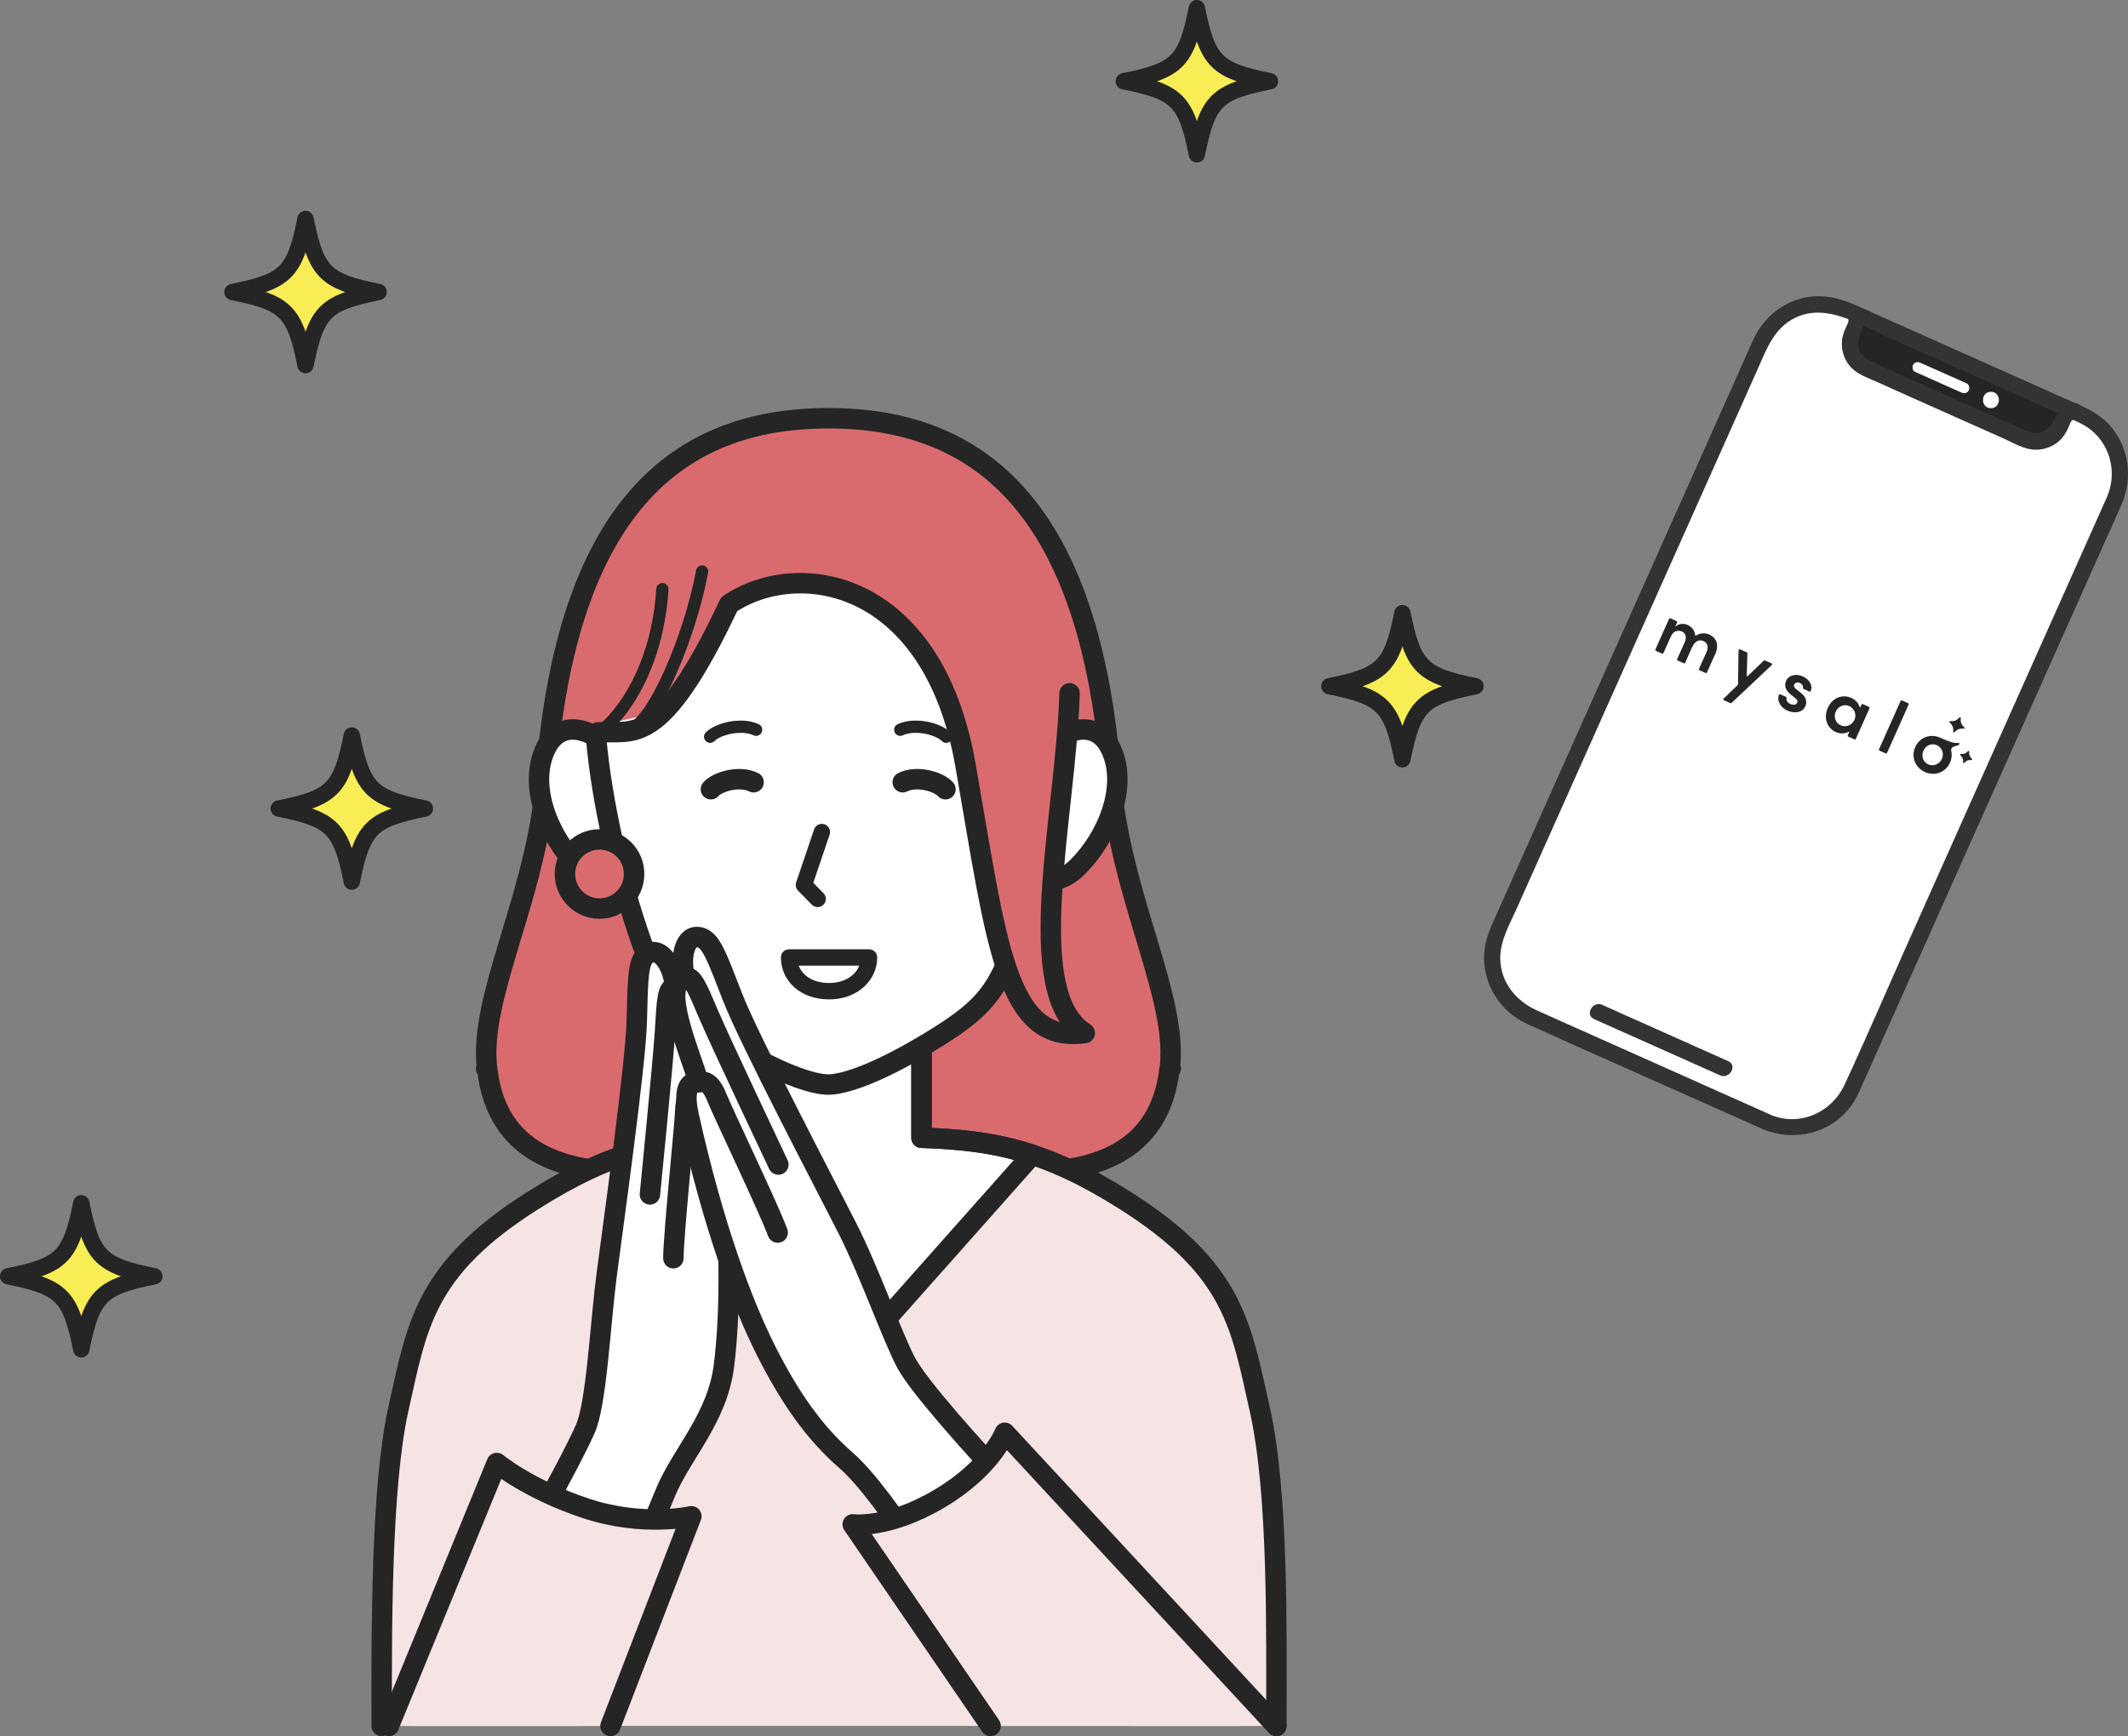 <?xml version="1.0" encoding="UTF-8"?>
<svg id="_レイヤー_2" data-name="レイヤー 2" xmlns="http://www.w3.org/2000/svg" viewBox="0 0 304.01 248.09">
  <rect x="0" y="0" width="304.01" height="248.09" fill="#808080" stroke="none"/>
  <defs>
    <style>
      .cls-1, .cls-2, .cls-3, .cls-4, .cls-5 {
        stroke: #252525;
        stroke-linecap: round;
        stroke-linejoin: round;
      }

      .cls-1, .cls-2, .cls-4 {
        fill: none;
      }

      .cls-1, .cls-3, .cls-5 {
        stroke-width: 2.92px;
      }

      .cls-2 {
        stroke-width: 2.34px;
      }

      .cls-6 {
        fill: #252525;
      }

      .cls-6, .cls-7, .cls-8, .cls-9, .cls-10, .cls-11 {
        stroke-width: 0px;
      }

      .cls-3, .cls-9 {
        fill: #d96b6e;
      }

      .cls-7 {
        fill: #333;
      }

      .cls-4 {
        stroke-width: 1.75px;
      }

      .cls-8, .cls-5 {
        fill: #fff;
      }

      .cls-10 {
        fill: #f6e4e4;
      }

      .cls-11 {
        fill: #f9ed56;
      }
    </style>
  </defs>
  <g id="_レイヤー_1-2" data-name="レイヤー 1">
    <g>
      <g>
        <g>
          <path class="cls-9" d="M167.25,152.69c-.04-.06-.08-.13-.12-.19.01-.1.03-.2.04-.3.87-9.66-6.2-22.52-8.2-38.12-.09-1.04-.17-2.1-.26-3.21-3-38.09-18.59-51.1-40.32-51.1-.01,0-.02,0-.04,0s-.02,0-.04,0c-21.73,0-37.32,13.01-40.32,51.1-.09,1.11-.17,2.17-.26,3.21-2,15.6-9.07,28.46-8.2,38.12,0,.11.03.2.04.3-.04.06-.08.13-.12.19.05.04.11.08.16.12,2.8,24.03,38.06,11.35,48.73,11.32,10.67.03,45.93,12.7,48.73-11.32.05-.04.11-.08.16-.12Z"/>
          <path class="cls-1" d="M167.25,152.69c-.04-.06-.08-.13-.12-.19.01-.1.03-.2.04-.3.87-9.66-6.2-22.52-8.2-38.12-.09-1.04-.17-2.1-.26-3.21-3-38.09-18.59-51.1-40.32-51.1-.01,0-.02,0-.04,0s-.02,0-.04,0c-21.73,0-37.32,13.01-40.32,51.1-.09,1.11-.17,2.17-.26,3.21-2,15.6-9.07,28.46-8.2,38.12,0,.11.03.2.04.3-.04.06-.08.13-.12.19.05.04.11.08.16.12,2.8,24.03,38.06,11.35,48.73,11.32,10.67.03,45.93,12.7,48.73-11.32.05-.04.11-.08.16-.12Z"/>
        </g>
        <path class="cls-10" d="M179.97,201.37c-2.68-11.93-3.65-19.93-19.11-29.75-11.28-7.16-18.74-8.71-29.21-9.03v-14.98h-26.42v14.98c-10.47.32-17.92,1.86-29.21,9.03-15.46,9.81-16.44,17.82-19.11,29.75-2.68,11.93-2.38,31.5-2.38,45.26h127.82c0-13.76.3-33.34-2.38-45.26Z"/>
        <path class="cls-5" d="M118.44,197.7l29.02-32.69c-5.12-1.68-10-2.24-15.81-2.42v-14.98h-26.42v14.98c-5.81.18-10.69.74-15.81,2.42l29.02,32.69Z"/>
        <path class="cls-1" d="M182.35,246.63c0-13.76.3-33.34-2.38-45.26-2.68-11.93-3.65-19.93-19.11-29.75-11.28-7.16-18.74-8.71-29.21-9.03v-14.98h-26.42v14.98c-10.47.32-17.92,1.86-29.21,9.03-15.46,9.81-16.44,17.82-19.11,29.75-2.47,11.01-2.41,31.81-2.38,45.26"/>
        <g>
          <g>
            <path class="cls-5" d="M89.49,109.48c-3.17-4.68-9.07-7.77-11.58-2.42-2.51,5.35.55,12.62,4.73,16.8,4.18,4.18,8.19.67,8.52-2.34.33-3.01-1.67-12.03-1.67-12.03Z"/>
            <path class="cls-5" d="M147.14,109.48c3.17-4.68,9.07-7.77,11.58-2.42,2.51,5.35-.55,12.62-4.73,16.8-4.18,4.18-8.19.67-8.52-2.34-.33-3.01,1.67-12.03,1.67-12.03Z"/>
          </g>
          <path class="cls-8" d="M84.9,97.67c.66-22.33,19.47-32.24,33.42-32.24s32.76,9.91,33.42,32.24c.35,11.93-3.39,26.69-5.7,33.83-3.2,9.88-4.92,12.29-12.79,17.12-7.87,4.83-12.73,6.36-14.94,6.36s-7.07-1.54-14.94-6.36c-7.87-4.83-9.59-7.24-12.79-17.12-2.31-7.13-6.05-21.89-5.69-33.83Z"/>
          <path class="cls-2" d="M112.73,136.82c0,2.6,2.16,4.82,5.71,4.82s5.71-2.33,5.71-4.82h-11.42Z"/>
          <polyline class="cls-2" points="117.41 118.9 114.85 126.46 116.81 128.45"/>
          <path class="cls-1" d="M151.75,100.84c-.29,11.27-3.59,24.14-5.7,30.66-3.2,9.88-4.92,12.29-12.79,17.12-7.87,4.83-12.73,6.36-14.94,6.36s-7.07-1.54-14.94-6.36c-7.87-4.83-9.59-7.24-12.79-17.12-1.85-5.71-4.61-16.31-5.46-26.43"/>
          <path class="cls-9" d="M150.99,85.63c-7.05-16.06-17.8-22.3-32.67-22.3-17.91,0-29.4,8.86-35.36,33.29,0,0,2.26,8.19,2.45,8.03,5-4.37,8.82,2.77,18.76-18.32,9.85-6.64,29.1-3.63,33.76,22.99,4.46,25.47,5.71,39.91,17.04,38.29-11.92-7.55,2.74-48.4-3.98-61.98Z"/>
          <path class="cls-1" d="M85.41,104.66c4.96-.42,8.82,2.77,18.76-18.32,9.85-6.64,29.1-3.63,33.76,22.99,4.46,25.47,5.71,39.91,17.04,38.29-9.1-5.76-2.71-30.92-2.17-48.55"/>
          <path class="cls-4" d="M100.3,81.66c-1.69,9.27-7,21.75-10.36,22.58"/>
          <path class="cls-4" d="M94.63,84.19c-.46,7.89-3.43,15.24-7.87,19.52"/>
          <path class="cls-3" d="M90.59,124.89c0-2.73-2.21-4.94-4.94-4.94s-4.94,2.21-4.94,4.94,2.21,4.94,4.94,4.94,4.94-2.21,4.94-4.94Z"/>
          <g>
            <path class="cls-1" d="M128.97,111.78c2-1,5.11-.11,6.1,1"/>
            <path class="cls-1" d="M107.66,111.78c-2-1-5.11-.11-6.1,1"/>
          </g>
          <g>
            <path class="cls-4" d="M128.61,104.28c2.15-1,5.49-.11,6.57,1"/>
            <path class="cls-4" d="M108.02,104.28c-2.15-1-5.49-.11-6.57,1"/>
          </g>
        </g>
        <g>
          <path class="cls-8" d="M58.72,246.63c10.74-15.76,21.99-35.96,24.87-42.37,1.63-3.62,2.14-14.79,3.05-21.85.91-7.06,4.17-30.17,4.33-36.49.16-6.32.16-8.75,1.54-9.61,1.82-1.13,3.6,1.57,3.94,4.68,3.63-.04,2.91,9.7,3.16,14.78,0,0,2.24-1.63,2.94,4.02,2,16.05,1.82,27.93.87,35.4-.94,7.47-5.97,12.46-8.28,17.93-3.89,9.22-5.74,14.73-12.2,33.51"/>
          <path class="cls-1" d="M60.44,244.08c10.2-15.32,20.42-33.75,23.15-39.82,1.63-3.62,2.14-14.79,3.05-21.85.91-7.06,4.17-30.17,4.33-36.49.16-6.32.16-8.75,1.54-9.61,1.82-1.13,3.6,1.57,3.94,4.68,3.63-.04,2.91,9.7,3.16,14.78,0,0,2.24-1.63,2.94,4.02,2,16.05,1.82,27.93.87,35.4-.94,7.47-5.97,12.46-8.28,17.93-3.71,8.79-5.57,14.2-11.32,30.96"/>
          <path class="cls-1" d="M99.62,155.77c-1.2.07-1.66,1.14-1.72,2.95-.07,2.15-1.68,17.58-1.7,21.08"/>
          <path class="cls-1" d="M96.46,140.99c-1.15.15-1.18,1.95-1.45,6.33-.27,4.38-2.16,23.36-2.16,23.36"/>
        </g>
        <g>
          <path class="cls-8" d="M177.24,246.63c-17.49-17.63-44.06-45.05-47.74-51.81-1.9-3.48-5.28-13.1-8.51-19.44-3.23-6.35-14.07-27.01-16.34-32.91-2.28-5.89-3.09-8.19-4.69-8.53-2.09-.46-2.86,2.69-2.14,5.73-3.43,1.18.52,10.12,1.99,14.98,0,0-2.65-.78-1.42,4.77,3.51,15.79,7.68,26.92,11.07,33.63,3.4,6.72,6.89,11.7,11.37,15.6,6.39,5.57,16.78,23.71,26.54,37.97"/>
          <path class="cls-1" d="M174.72,244.08c-17.42-17.62-41.71-42.82-45.22-49.26-1.9-3.48-5.28-13.1-8.51-19.44-3.23-6.35-14.07-27.01-16.34-32.91-2.28-5.89-3.09-8.19-4.69-8.53-2.09-.46-2.86,2.69-2.14,5.73-3.43,1.18.52,10.12,1.99,14.98,0,0-2.65-.78-1.42,4.77,3.51,15.79,7.68,26.92,11.07,33.63,3.4,6.72,6.89,11.7,11.37,15.6,6.01,5.24,15.56,21.6,24.79,35.38"/>
          <path class="cls-1" d="M99.81,154.65c1.15-.34,1.95.52,2.61,2.2.79,2,7.49,15.99,8.68,19.28"/>
          <path class="cls-1" d="M97.82,139.67c1.13-.25,1.76,1.44,3.49,5.47,1.73,4.03,9.89,21.27,9.89,21.27"/>
        </g>
        <path class="cls-10" d="M87.22,246.63l11.55-29.96s-6.85,1.59-15.03-1.11c-8.18-2.7-12.77-6.5-12.77-6.5l-15.41,37.57"/>
        <path class="cls-1" d="M87.22,246.63l11.55-29.96s-6.85,1.59-15.03-1.11c-8.18-2.7-12.77-6.5-12.77-6.5l-15.41,37.57"/>
        <path class="cls-10" d="M141.52,246.63l-19.7-28.8s4.99.71,12.4-3.68c7.41-4.4,9.32-9.41,9.32-9.41l38.8,41.89"/>
        <path class="cls-1" d="M141.52,246.63l-19.7-28.8s4.99.71,12.4-3.68c7.41-4.4,9.32-9.41,9.32-9.41l38.8,41.89"/>
      </g>
      <g>
        <path class="cls-11" d="M22.05,182.38c-7.66,1.53-8.91,2.78-10.44,10.44-1.53-7.66-2.78-8.91-10.44-10.44,7.66-1.53,8.91-2.78,10.44-10.44,1.53,7.66,2.78,8.91,10.44,10.44Z"/>
        <path class="cls-2" d="M22.05,182.38c-7.66,1.53-8.91,2.78-10.44,10.44-1.53-7.66-2.78-8.91-10.44-10.44,7.66-1.53,8.91-2.78,10.44-10.44,1.53,7.66,2.78,8.91,10.44,10.44Z"/>
      </g>
      <g>
        <path class="cls-11" d="M210.79,98.06c-7.66,1.53-8.91,2.78-10.44,10.44-1.53-7.66-2.78-8.91-10.44-10.44,7.66-1.53,8.91-2.78,10.44-10.44,1.53,7.66,2.78,8.91,10.44,10.44Z"/>
        <path class="cls-2" d="M210.79,98.06c-7.66,1.53-8.91,2.78-10.44,10.44-1.53-7.66-2.78-8.91-10.44-10.44,7.66-1.53,8.91-2.78,10.44-10.44,1.53,7.66,2.78,8.91,10.44,10.44Z"/>
      </g>
      <g>
        <path class="cls-11" d="M181.43,11.61c-7.66,1.53-8.91,2.78-10.44,10.44-1.53-7.66-2.78-8.91-10.44-10.44,7.66-1.53,8.91-2.78,10.44-10.44,1.53,7.66,2.78,8.91,10.44,10.44Z"/>
        <path class="cls-2" d="M181.43,11.61c-7.66,1.53-8.91,2.78-10.44,10.44-1.53-7.66-2.78-8.91-10.44-10.44,7.66-1.53,8.91-2.78,10.44-10.44,1.53,7.66,2.78,8.91,10.44,10.44Z"/>
      </g>
      <g>
        <path class="cls-11" d="M54.09,41.73c-7.66,1.53-8.91,2.78-10.44,10.44-1.53-7.66-2.78-8.91-10.44-10.44,7.66-1.53,8.91-2.78,10.44-10.44,1.53,7.66,2.78,8.91,10.44,10.44Z"/>
        <path class="cls-2" d="M54.09,41.73c-7.66,1.53-8.91,2.78-10.44,10.44-1.53-7.66-2.78-8.91-10.44-10.44,7.66-1.53,8.91-2.78,10.44-10.44,1.53,7.66,2.78,8.91,10.44,10.44Z"/>
      </g>
      <g>
        <path class="cls-11" d="M60.7,115.54c-7.66,1.53-8.91,2.78-10.44,10.44-1.53-7.66-2.78-8.91-10.44-10.44,7.66-1.53,8.91-2.78,10.44-10.44,1.53,7.66,2.78,8.91,10.44,10.44Z"/>
        <path class="cls-2" d="M60.7,115.54c-7.66,1.53-8.91,2.78-10.44,10.44-1.53-7.66-2.78-8.91-10.44-10.44,7.66-1.53,8.91-2.78,10.44-10.44,1.53,7.66,2.78,8.91,10.44,10.44Z"/>
      </g>
      <g>
        <g id="group">
          <rect class="cls-8" x="202.72" y="74.59" width="110.62" height="55.33" rx="9.21" ry="9.21" transform="translate(59.45 296.17) rotate(-65.94)"/>
          <g>
            <path class="cls-6" d="M296.32,58.79s-1.02-.1-1.41.77c-.15.34-.35.77-.59,1.32-.84,1.89-3.06,2.74-4.95,1.9-3.26-1.45-8.15-3.62-11.45-5.09-3.3-1.48-8.18-3.67-11.43-5.13-1.89-.85-2.73-3.06-1.89-4.95.24-.54.44-.97.59-1.32.38-.85-.3-1.51-.29-1.52"/>
            <path class="cls-7" d="M296.32,57.62c-1.59.11-2.2.89-2.83,2.28-.85,1.85-2.26,2.41-4.13,1.6-3.52-1.54-7.02-3.12-10.53-4.68s-6.99-3.13-10.49-4.7c-1.55-.69-3.26-1.52-2.82-3.55.35-1.62,1.59-2.76.4-4.38-.88-1.2-2.91-.04-2.02,1.18.34.47.1.78-.13,1.28-.31.69-.57,1.34-.63,2.1-.11,1.38.37,2.78,1.33,3.78s2.43,1.49,3.7,2.06c1.52.68,3.03,1.36,4.55,2.04,2.9,1.3,5.8,2.59,8.7,3.88,1.53.68,3.06,1.36,4.58,2.04,1.28.57,2.64,1.39,4.03,1.64,1.52.27,3.13-.21,4.25-1.27.6-.57.96-1.26,1.3-2.01.18-.41.25-.91.74-.95,1.49-.11,1.5-2.44,0-2.34h0Z"/>
          </g>
          <path class="cls-7" d="M252.92,159.28c-9.45-4.22-18.9-8.44-28.36-12.66-1.66-.74-3.31-1.47-4.97-2.22-2.99-1.35-5.17-3.95-5.26-7.34-.07-2.6,1.39-5.08,2.42-7.39,4.39-9.83,8.78-19.66,13.17-29.49,5.32-11.9,10.63-23.81,15.95-35.71,1.74-3.9,3.48-7.8,5.22-11.69,1.29-2.89,2.32-5.91,5.42-7.39,4.45-2.13,9.2,1.02,13.22,2.81,5.99,2.67,11.97,5.35,17.96,8.02l6.96,3.11c1.45.65,3.06,1.22,4.27,2.27,2.68,2.33,3.49,6.11,2.11,9.36-.29.69-.62,1.38-.92,2.07l-12.01,26.9c-5.42,12.13-10.84,24.27-16.25,36.4-2.78,6.24-5.47,12.53-8.36,18.72-1.85,3.97-6.44,5.99-10.57,4.24-1.37-.58-2.56,1.43-1.18,2.02,4.51,1.91,9.75.73,12.71-3.28.66-.89,1.09-1.86,1.53-2.86l4.19-9.37,15.76-35.29,14.46-32.38c.9-2.01,1.82-4.02,2.7-6.04,1.68-3.85,1.07-8.29-1.79-11.42-1.41-1.55-3.2-2.34-5.05-3.16-10.37-4.63-20.74-9.26-31.11-13.89-2.56-1.14-5.19-1.72-7.97-.93-3,.85-5.41,3.02-6.69,5.84-1.08,2.38-2.13,4.78-3.2,7.17-5,11.19-10,22.39-15,33.58-5.11,11.43-10.21,22.87-15.32,34.3-1.25,2.8-2.5,5.6-3.75,8.39-.82,1.83-1.35,3.73-1.16,5.77.36,3.8,2.72,7.05,6.19,8.61,10.11,4.58,20.28,9.05,30.42,13.58,1.03.46,2.06.92,3.09,1.38,1.36.61,2.55-1.4,1.18-2.02Z"/>
          <path class="cls-7" d="M227.73,145.63c5.14,2.3,10.28,4.59,15.42,6.88.86.38,1.72.77,2.57,1.15,1.36.61,2.55-1.4,1.18-2.02-5.16-2.3-10.32-4.6-15.47-6.91-.84-.38-1.68-.75-2.52-1.13-1.36-.61-2.55,1.4-1.18,2.02h0Z"/>
          <g>
            <path class="cls-8" d="M273.59,53.14c2.21.99,4.41,1.97,6.62,2.95.37.17.81.11,1.03-.27.19-.32.1-.86-.27-1.03-2.21-.99-4.41-1.97-6.62-2.95-.37-.17-.81-.11-1.03.27-.19.32-.1.86.27,1.03h0Z"/>
            <path class="cls-8" d="M284.43,58.33c1.5,0,1.51-2.34,0-2.34s-1.51,2.34,0,2.34h0Z"/>
          </g>
        </g>
        <g>
          <path class="cls-6" d="M244.96,93.62l-1.1,2.47c-.03.08-.13.11-.2.08l-.86-.39c-.08-.03-.11-.13-.08-.2l1.08-2.41c.33-.75.12-1.31-.42-1.55-.67-.3-1.25,0-1.67.92l-.96,2.16c-.03.08-.13.11-.2.08l-.87-.39c-.08-.03-.11-.13-.08-.2l1.08-2.41c.33-.74.12-1.31-.38-1.53-.54-.24-1.22-.16-1.61.73l-1.05,2.34c-.03.08-.13.11-.2.08l-.87-.39c-.08-.03-.11-.13-.08-.2l1.95-4.37c.03-.08.13-.11.2-.08l.87.39c.08.03.11.13.08.2l-.26.59s.02.03.04.01c.43-.46,1.18-.49,1.73-.24.63.28,1.02.82,1.08,1.47,0,.06.07.09.12.05.67-.47,1.43-.35,1.87-.16,1.17.52,1.42,1.6.82,2.96Z"/>
          <path class="cls-6" d="M252.13,94.37l.94.42c.1.05.12.18.04.25l-5.74,5.41s-.11.05-.17.03l-.91-.41c-.1-.04-.12-.18-.04-.25l2-1.93s.05-.07.05-.11l.07-4.85c0-.11.12-.18.22-.14l.96.43c.06.03.09.08.09.15l-.1,3.19c0,.07.08.11.13.06l2.3-2.21s.11-.06.17-.03Z"/>
          <path class="cls-6" d="M254.34,99.22l.81.36c.07.03.09.1.08.18-.06.3.1.65.53.84.46.2.86.11.99-.19.12-.26-.03-.47-.34-.7l-.55-.44c-.92-.75-.94-1.42-.68-2.01.32-.73,1.34-1.06,2.35-.61.79.35,1.5,1.12,1.17,2.08-.03.08-.13.12-.21.09l-.84-.38c-.07-.03-.09-.1-.08-.17.05-.28-.14-.55-.42-.67-.36-.16-.7-.06-.83.23-.11.24.06.48.3.66l.66.53c.93.74.82,1.48.63,1.91-.42.95-1.6,1.04-2.55.62-.88-.39-1.53-1.28-1.24-2.23.03-.09.13-.13.21-.09Z"/>
          <path class="cls-6" d="M266.11,100.61l.89.4c.08.03.11.13.08.2l-1.95,4.37c-.03.08-.13.11-.2.08l-.87-.39c-.08-.03-.11-.13-.08-.2l.2-.46s-.03-.07-.07-.05c-.53.3-1.23.33-1.84.05-1.25-.56-1.79-2.01-1.15-3.45s2.05-2.01,3.36-1.43c.59.26,1.06.76,1.2,1.34.01.04.05.07.07.02l.18-.39c.04-.08.11-.13.19-.09ZM264.93,102.87c.36-.8-.05-1.66-.74-1.97-.75-.33-1.59.03-1.93.78s-.05,1.63.71,1.97c.72.32,1.6,0,1.95-.78Z"/>
          <path class="cls-6" d="M268.44,107.07l3.08-6.9c.03-.08.13-.11.2-.08l.87.39c.08.03.11.13.08.2l-3.08,6.9c-.03.08-.13.11-.2.08l-.87-.39c-.08-.03-.11-.13-.08-.2Z"/>
          <path class="cls-6" d="M280.19,103.35c-.08-.21-.1-.47-.07-.74,0-.1-.11-.16-.18-.08-.18.19-.39.36-.6.44-.21.08-.47.1-.74.07-.1,0-.16.11-.08.18.19.18.36.39.44.6.08.21.1.47.07.74,0,.1.11.16.18.08.18-.19.39-.36.6-.44.21-.08.47-.1.74-.07.1,0,.16-.11.08-.18-.19-.18-.36-.39-.44-.6Z"/>
          <path class="cls-6" d="M281.38,107.99c-.06-.16-.08-.38-.06-.59,0-.08-.09-.12-.15-.07-.14.15-.31.28-.47.35-.16.06-.38.08-.59.06-.08,0-.12.09-.07.15.15.14.28.31.35.47.06.16.08.38.06.59,0,.08.09.12.15.07.14-.15.31-.28.47-.35.16-.06.38-.08.59-.06.08,0,.12-.09.07-.15-.15-.14-.28-.31-.35-.47Z"/>
          <path class="cls-6" d="M279.76,106.47c.27-.14.23-.32-.1-.3-.64.04-1.28-.22-2.48-.75-1.33-.59-2.9-.14-3.56,1.34s.05,2.96,1.38,3.56,2.92.13,3.58-1.34c.27-.61.3-1.22.15-1.77l.02.02c-.08-.59.69-.58,1.02-.75ZM275.48,109.23c-.72-.32-1.06-1.14-.69-1.96s1.2-1.1,1.92-.78,1.06,1.16.71,1.95-1.21,1.11-1.93.79Z"/>
        </g>
      </g>
    </g>
  </g>
</svg>